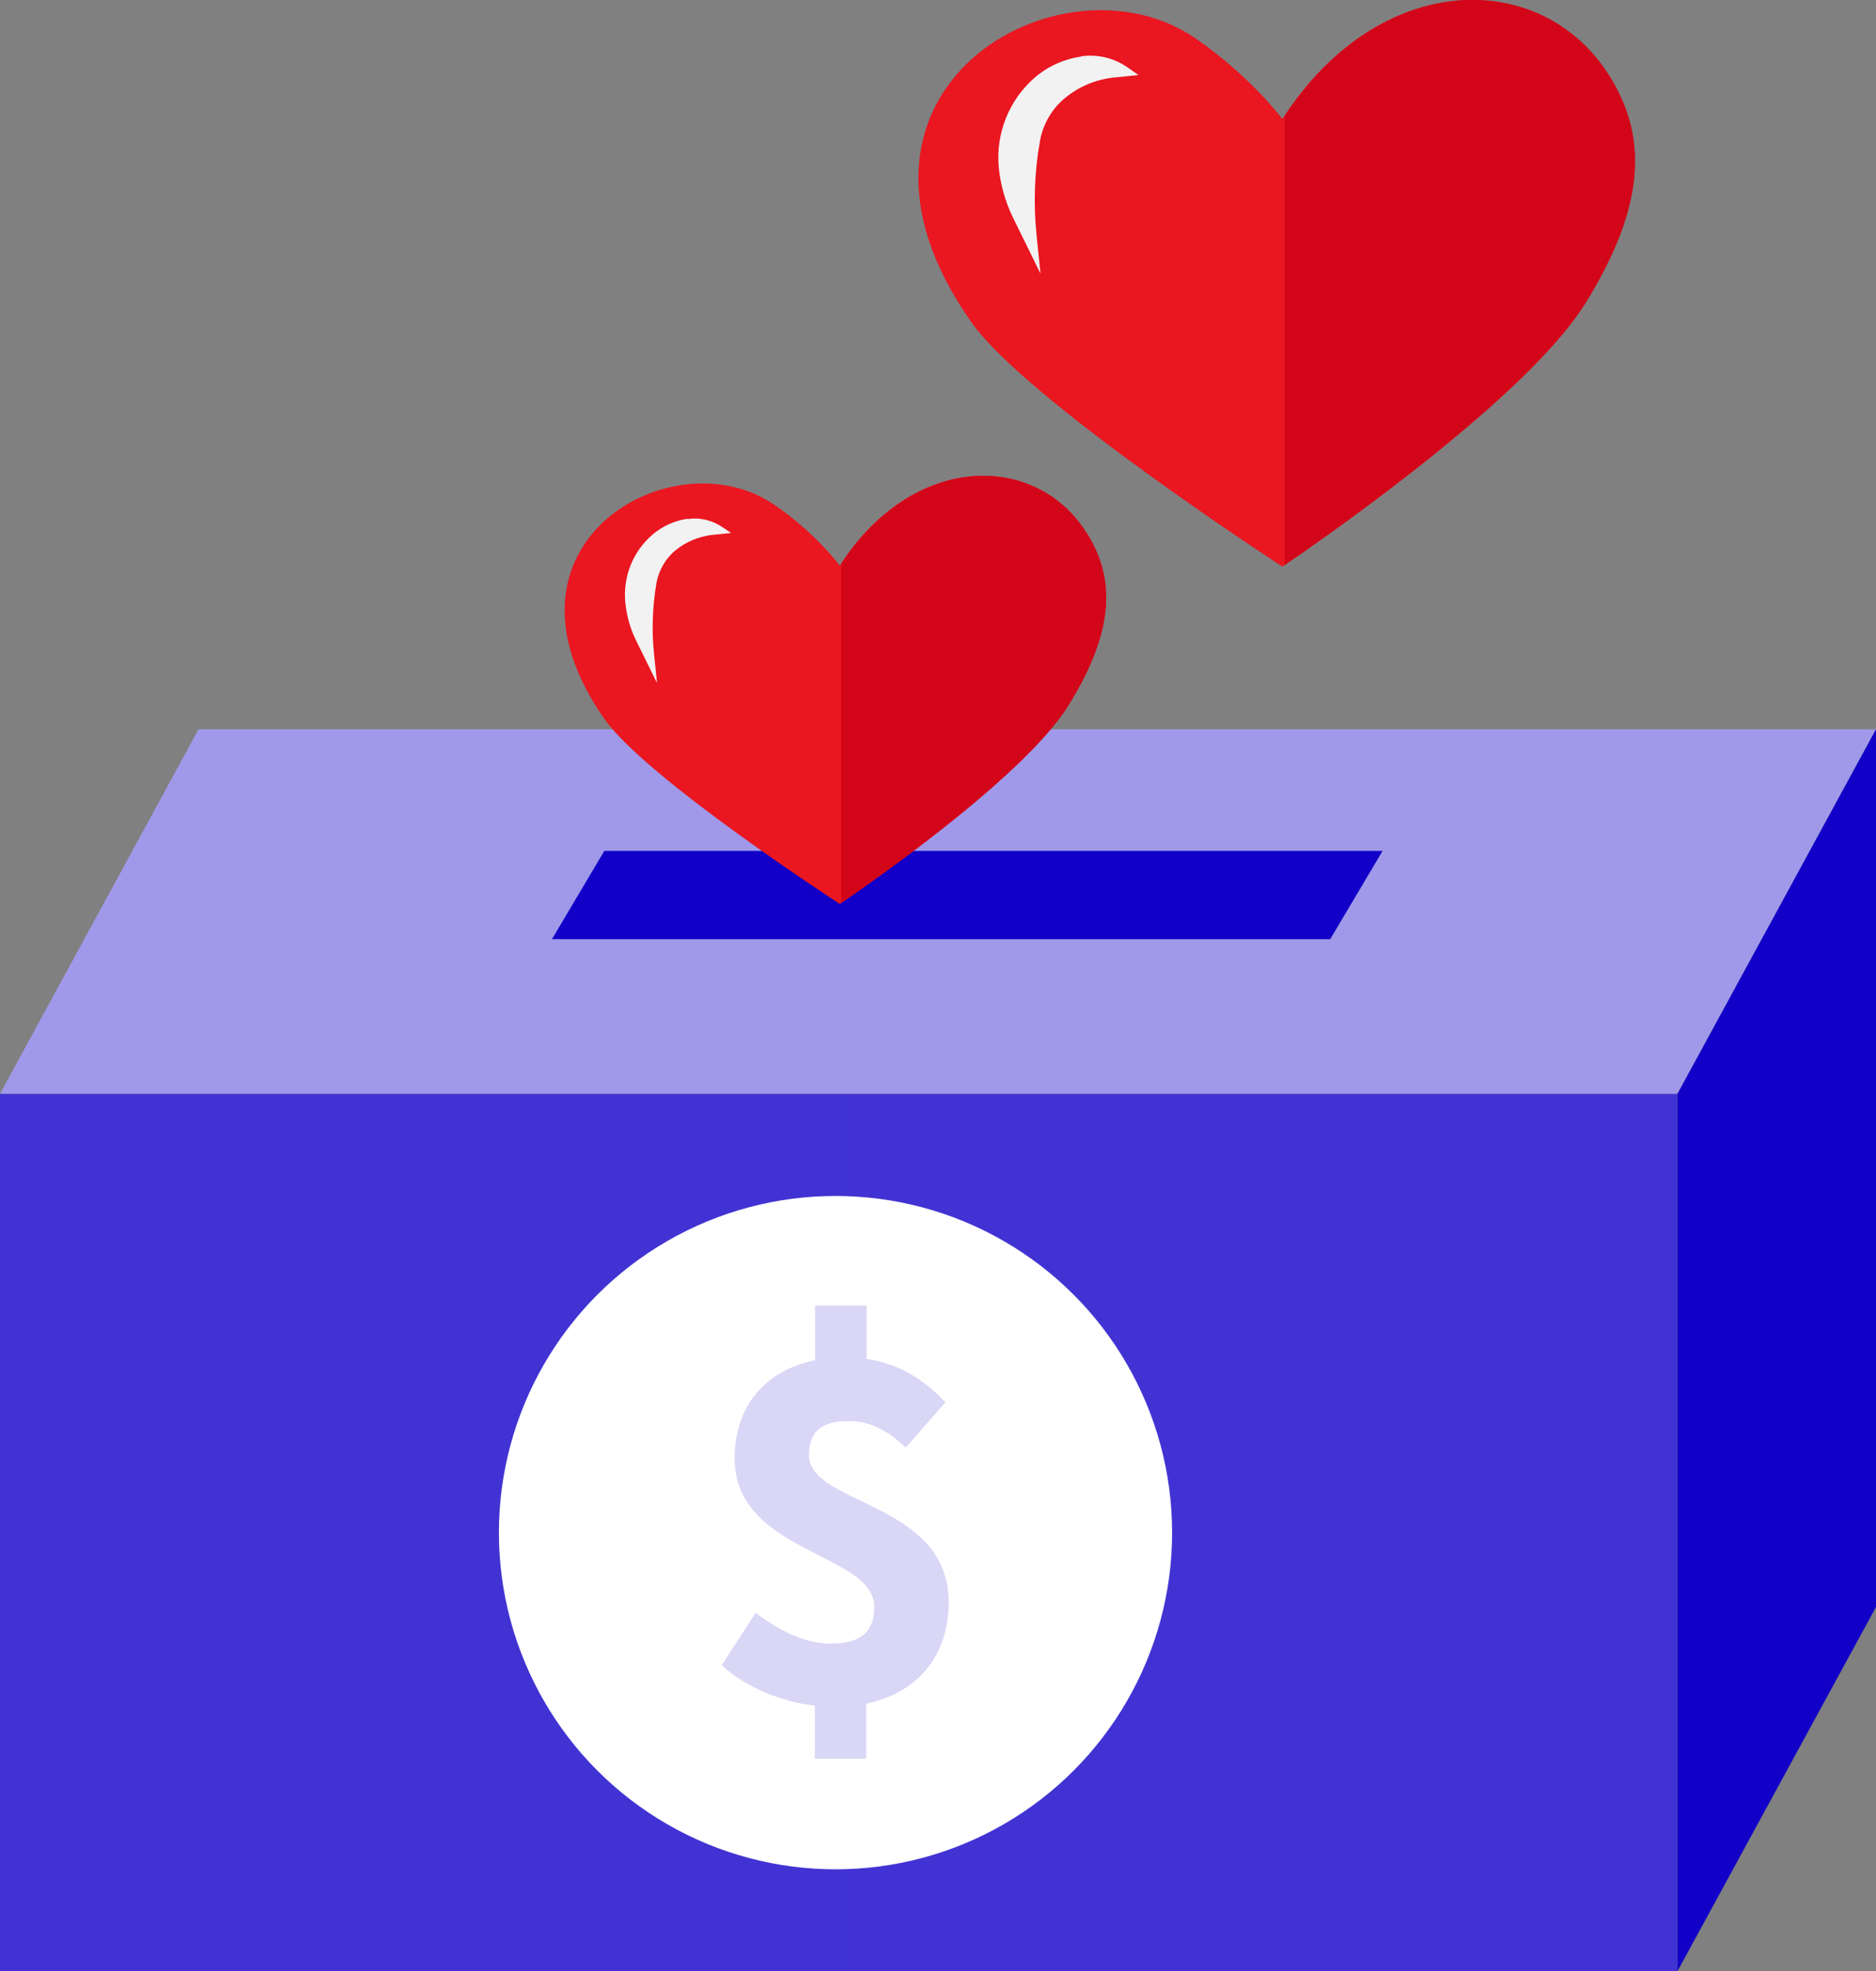 <?xml version="1.0" encoding="UTF-8"?><svg id="Vrstva_2" xmlns="http://www.w3.org/2000/svg" viewBox="0 0 58.02 60.95"><rect x="0" y="0" width="58.02" height="60.95" fill="#808080" stroke="none"/><defs><style>.cls-1,.cls-2{opacity:.2;}.cls-1,.cls-3,.cls-4,.cls-5,.cls-6,.cls-7,.cls-8,.cls-9{stroke-width:0px;}.cls-1,.cls-4{fill:#4133d3;}.cls-3{fill:#f2f2f2;}.cls-5{fill:#1200c8;}.cls-6{fill:#d30519;}.cls-7{fill:#a099e9;}.cls-8{fill:#fff;}.cls-9{fill:#ea1620;}</style></defs><g id="_ŽÓť_1"><rect class="cls-4" y="33.82" width="51.88" height="27.14"/><polygon class="cls-7" points="51.88 33.82 0 33.82 6.14 22.55 58.02 22.55 51.88 33.82"/><polygon class="cls-5" points="58.02 22.55 51.88 33.82 51.88 60.95 58.02 49.69 58.02 22.55"/><polygon class="cls-5" points="41.14 29.04 17.07 29.04 18.69 26.31 42.76 26.31 41.14 29.04"/><path class="cls-9" d="M33.6,16.47c-1.58-2.5-5.37-2.49-7.63,1.02,0,0-.72-.99-2.02-1.88-3.14-2.16-9.06,1.22-5.25,6.63,1.29,1.83,7.27,5.71,7.27,5.71,0,0,5.58-3.74,7.07-6.14,1.49-2.4,1.42-3.99.56-5.35Z"/><path class="cls-6" d="M33.04,21.82c1.49-2.4,1.42-3.99.56-5.35-1.57-2.48-5.32-2.48-7.58.96v10.49c.45-.31,5.6-3.82,7.02-6.1Z"/><path class="cls-3" d="M21.26,16.04h0c-.4.06-.78.23-1.09.5h0c-.6.52-.91,1.3-.83,2.1h0c.04.4.15.79.33,1.16l.65,1.32-.09-.88c-.08-.73-.05-1.48.07-2.2h0c.07-.4.28-.77.6-1.03h0c.32-.26.71-.42,1.12-.47l.59-.06-.25-.17c-.32-.22-.71-.32-1.09-.26Z"/><path class="cls-9" d="M49.75,2.33c-2.09-3.3-7.1-3.29-10.09,1.35,0,0-.96-1.3-2.68-2.49-4.15-2.86-11.98,1.61-6.94,8.77,1.7,2.42,9.62,7.56,9.62,7.56,0,0,7.39-4.95,9.35-8.12,1.97-3.17,1.88-5.28.74-7.08Z"/><path class="cls-6" d="M49.02,9.4c1.97-3.17,1.88-5.28.74-7.08-2.08-3.28-7.03-3.29-10.03,1.27v13.88c.6-.41,7.41-5.05,9.29-8.08Z"/><path class="cls-3" d="M33.43,1.75h0c-.54.08-1.04.31-1.44.66h0c-.79.69-1.2,1.73-1.1,2.77h0c.05.53.2,1.05.43,1.53l.86,1.75-.12-1.17c-.1-.97-.07-1.95.1-2.91h0c.09-.53.37-1.02.79-1.36h0c.42-.34.93-.56,1.48-.62l.78-.08-.33-.23c-.42-.3-.94-.42-1.44-.35Z"/><rect class="cls-1" x="26.06" y="33.82" width="25.82" height="27.14"/><circle class="cls-8" cx="25.84" cy="47.39" r="10.41"/><g class="cls-2"><path class="cls-4" d="M28.02,44.76c-.59-.54-1.1-.82-1.79-.82-.79,0-1.21.31-1.21,1.05,0,1.56,4.32,1.43,4.32,4.55,0,1.57-.87,2.78-2.55,3.14v1.7h-1.59v-1.64c-.97-.11-2.11-.54-2.88-1.25l1.05-1.62c.83.62,1.56.95,2.34.95.92,0,1.33-.38,1.33-1.13,0-1.69-4.32-1.65-4.32-4.6,0-1.61.95-2.72,2.49-3.03v-1.69h1.59v1.65c1.05.15,1.8.67,2.44,1.34l-1.21,1.38Z"/></g></g></svg>